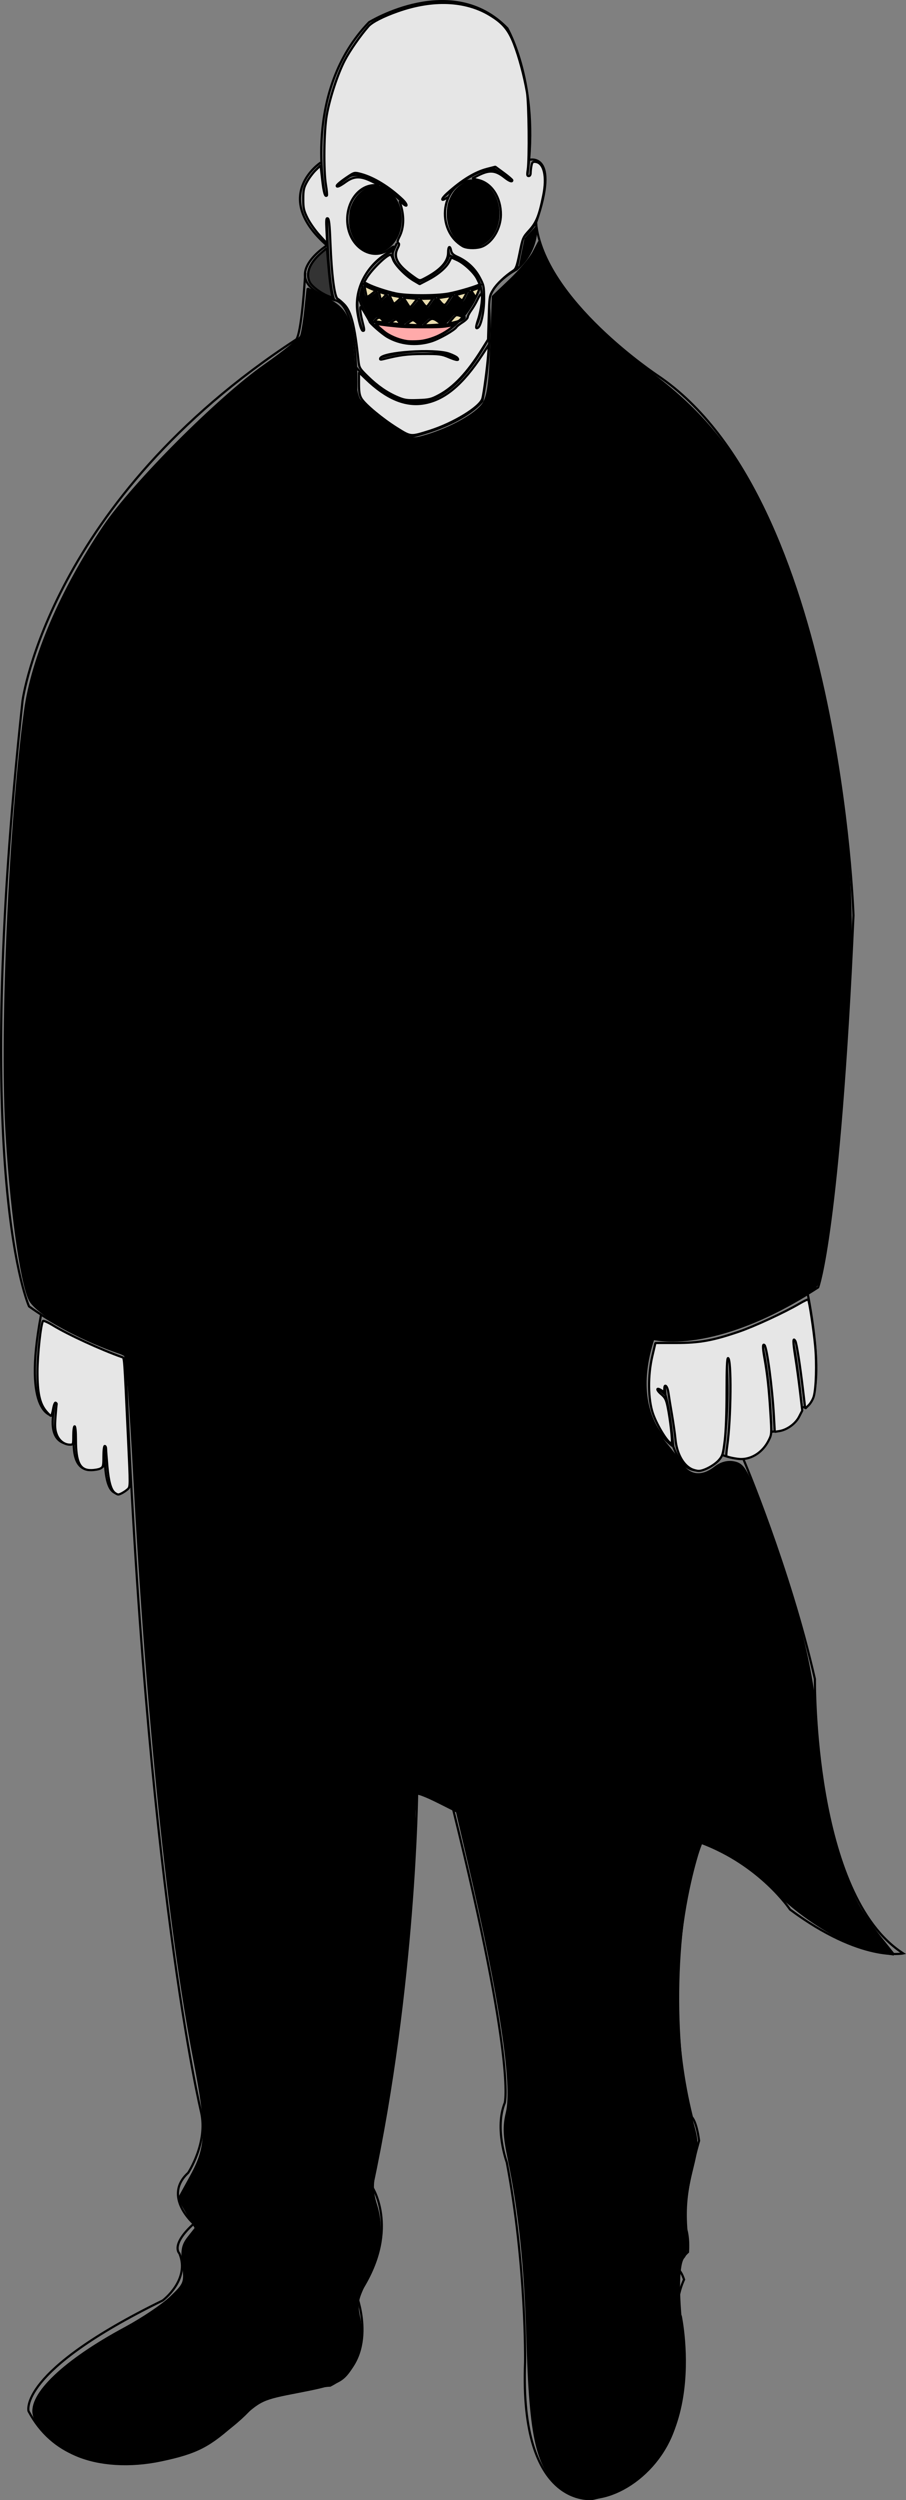 <?xml version="1.0" encoding="UTF-8" standalone="no"?>
<!-- Created with Inkscape (http://www.inkscape.org/) -->

<svg
   xmlns:dc="http://purl.org/dc/elements/1.1/"
   xmlns:cc="http://creativecommons.org/ns#"
   xmlns:rdf="http://www.w3.org/1999/02/22-rdf-syntax-ns#"
   xmlns:svg="http://www.w3.org/2000/svg"
   xmlns="http://www.w3.org/2000/svg"
   xmlns:sodipodi="http://sodipodi.sourceforge.net/DTD/sodipodi-0.dtd"
   xmlns:inkscape="http://www.inkscape.org/namespaces/inkscape"
   width="110.202mm"
   height="303.78mm"
   viewBox="0 0 110.202 303.78"
   version="1.1"
   id="svg4766"
   inkscape:version="0.92.4 (5da689c313, 2019-01-14)"
   sodipodi:docname="Gravestone3.svg">
  <rect x="0" y="0" width="110.202" height="303.78" fill="#808080" stroke="none"/>
  <defs
     id="defs4760" />
  <sodipodi:namedview
     id="base"
     pagecolor="#ffffff"
     bordercolor="#666666"
     borderopacity="1.0"
     inkscape:pageopacity="0.0"
     inkscape:pageshadow="2"
     inkscape:zoom="0.73128784"
     inkscape:cx="340.40767"
     inkscape:cy="431.3647"
     inkscape:document-units="mm"
     inkscape:current-layer="layer1"
     showgrid="false"
     inkscape:window-width="1920"
     inkscape:window-height="1001"
     inkscape:window-x="-9"
     inkscape:window-y="-9"
     inkscape:window-maximized="1"
     fit-margin-top="0"
     fit-margin-left="0"
     fit-margin-right="0"
     fit-margin-bottom="0" />
  <g
     inkscape:label="Layer 1"
     inkscape:groupmode="layer"
     id="layer1"
     transform="translate(-38.783,8.702)">
    <path
       style="fill:none;stroke:#000000;stroke-width:0.265;stroke-linecap:butt;stroke-linejoin:miter;stroke-opacity:1;stroke-miterlimit:4;stroke-dasharray:none"
       d="M 102.913,12.681 C 104.488,1.597 100.493,-5.268 100.493,-5.268 93.741,-12.245 83.669,-5.999 83.669,-5.999 75.511,2.441 78.324,14.988 78.324,14.988"
       id="path4779"
       inkscape:connector-curvature="0" />
    <path
       style="fill:none;stroke:#000000;stroke-width:0.265;stroke-linecap:butt;stroke-linejoin:miter;stroke-opacity:1;stroke-miterlimit:4;stroke-dasharray:none"
       d="m 78.549,17.858 c 0.169,8.834 0.9,9.903 0.9,9.903 3.151,0.506 2.645,11.647 2.645,11.647 2.532,3.151 6.527,5.008 6.527,5.008 6.865,-1.632 8.834,-4.389 8.834,-4.389 1.294,-6.64 0.788,-11.985 0.788,-11.985 0.169,-2.363 3.376,-3.995 3.376,-3.995 2.87,-2.532 2.363,-5.683 2.363,-5.683 2.982,-8.609 -0.788,-7.652 -0.788,-7.652"
       id="path4781"
       inkscape:connector-curvature="0" />
    <path
       style="fill:none;stroke:#000000;stroke-width:0.265;stroke-linecap:butt;stroke-linejoin:miter;stroke-opacity:1;stroke-miterlimit:4;stroke-dasharray:none"
       d="m 101.619,24.047 c 0,0 0,0 0.788,-3.882 0,0 0.788,-0.619 1.575,-1.801 0.9,9.397 14.798,18.568 14.798,18.568 22.113,14.855 23.816,65.589 23.816,65.589 -1.751,38.514 -4.297,45.198 -4.297,45.198 -12.732,8.276 -20.053,6.247 -20.053,6.247 -3.103,9.549 2.427,13.09 2.427,13.09 -0.398,-4.575 -0.955,-6.286 -0.955,-6.286 0,0 -0.199,-2.706 0,0 0,0 -1.074,-0.955 -1.074,-0.796"
       id="path4783"
       inkscape:connector-curvature="0" />
    <path
       style="fill:none;stroke:#000000;stroke-width:0.265;stroke-linecap:butt;stroke-linejoin:miter;stroke-opacity:1;stroke-miterlimit:4;stroke-dasharray:none"
       d="m 120.674,167.056 c 2.188,5.849 5.968,1.034 5.968,1.034 1.074,-6.326 0.438,-12.016 0.438,-12.016"
       id="path4785"
       inkscape:connector-curvature="0" />
    <path
       style="fill:none;stroke:#000000;stroke-width:0.265;stroke-linecap:butt;stroke-linejoin:miter;stroke-opacity:1;stroke-miterlimit:4;stroke-dasharray:none"
       d="m 126.642,168.09 c 4.854,1.79 5.968,-2.825 5.968,-2.825 -0.239,-8.037 -1.353,-11.3 -1.114,-10.544"
       id="path4787"
       inkscape:connector-curvature="0" />
    <path
       style="fill:none;stroke:#000000;stroke-width:0.265;stroke-linecap:butt;stroke-linejoin:miter;stroke-opacity:1;stroke-miterlimit:4;stroke-dasharray:none"
       d="m 132.61,165.265 c 3.342,-0.239 3.7,-2.944 3.7,-2.944 -0.796,-7.798 -1.233,-8.475 -1.233,-8.475"
       id="path4789"
       inkscape:connector-curvature="0" />
    <path
       style="fill:none;stroke:#000000;stroke-width:0.265;stroke-linecap:butt;stroke-linejoin:miter;stroke-opacity:1;stroke-miterlimit:4;stroke-dasharray:none"
       d="m 136.31,162.321 c 3.501,-0.358 0.716,-13.846 0.716,-13.846"
       id="path4791"
       inkscape:connector-curvature="0" />
    <path
       style="fill:none;stroke:#000000;stroke-width:0.265;stroke-linecap:butt;stroke-linejoin:miter;stroke-opacity:1;stroke-miterlimit:4;stroke-dasharray:none"
       d="m 82.038,35.864 c 7.385,8.467 12.729,2.918 16.261,-3.601"
       id="path4793"
       inkscape:connector-curvature="0"
       sodipodi:nodetypes="cc" />
    <path
       style="fill:none;stroke:#000000;stroke-width:0.265;stroke-linecap:butt;stroke-linejoin:miter;stroke-opacity:1;stroke-miterlimit:4;stroke-dasharray:none"
       d="m 82.854,31.39 c -2.56,-7.005 3.798,-9.678 3.798,-9.678 0,0 0.816,-1.744 0,0 -0.816,1.744 3.01,3.854 3.01,3.854 3.545,-1.491 3.742,-3.235 3.742,-3.235 0,0 -0.281,-2.082 0,0 6.15,2.072 3.516,8.505 3.179,8.665"
       id="path4795"
       inkscape:connector-curvature="0"
       sodipodi:nodetypes="ccscccc" />
    <path
       style="fill:none;stroke:#000000;stroke-width:0.265;stroke-linecap:butt;stroke-linejoin:miter;stroke-opacity:1;stroke-miterlimit:4;stroke-dasharray:none"
       d="m 82.263,27.03 c 2.653,8.728 12.135,7.175 14.995,-1.097 -8.637,3.517 -14.573,-0.309 -14.573,-0.309"
       id="path4797"
       inkscape:connector-curvature="0"
       sodipodi:nodetypes="cc" />
    <path
       style="fill:none;stroke:#000000;stroke-width:0.265;stroke-linecap:butt;stroke-linejoin:miter;stroke-opacity:1;stroke-miterlimit:4;stroke-dasharray:none"
       d="m 79.449,27.761 c -7.475,-2.506 -0.91,-6.644 -0.91,-6.644 -6.883,-6.048 -0.756,-10.066 -0.756,-10.066"
       id="path4799"
       inkscape:connector-curvature="0" />
    <path
       style="fill:none;stroke:#000000;stroke-width:0.265;stroke-linecap:butt;stroke-linejoin:miter;stroke-opacity:1;stroke-miterlimit:4;stroke-dasharray:none"
       d="m 75.914,24.459 c -0.517,8.276 -1.154,8.117 -1.154,8.117 -29.971,19.549 -33.234,43.856 -33.234,43.856 -6.302,58.068 0.788,73.598 0.788,73.598 5.627,4.051 11.704,5.852 11.704,5.852 2.476,64.145 9.228,92.053 9.228,92.053 0.844,3.714 -1.575,7.371 -1.575,7.371 -3.151,2.87 0.675,6.189 0.675,6.189 -2.87,2.588 -1.744,3.601 -1.744,3.601 1.35,3.207 -2.033,5.724 -2.033,5.724 -17.745,8.674 -16.313,13.448 -16.313,13.448 5.888,10.981 21.087,4.377 21.087,4.377 5.888,-3.74 6.843,-5.968 6.843,-5.968 7.719,-1.591 8.753,-1.512 8.753,-1.512 6.127,-3.103 3.263,-10.822 3.263,-10.822 5.491,-7.878 1.83,-13.368 1.83,-13.368 5.252,-24.429 5.491,-47.983 5.491,-47.983 l 4.377,2.148 c 7.639,30.716 6.286,35.649 6.286,35.649 -1.273,3.103 0.239,7.241 0.239,7.241 2.387,12.493 2.228,24.27 2.228,24.27 -0.716,17.825 8.196,16.631 8.196,16.631 14.721,-3.263 10.742,-22.201 10.742,-22.201 -0.955,-1.671 0.398,-4.456 0.398,-4.456 -0.398,-1.194 -0.796,-1.273 -0.796,-1.273 0.239,-1.194 1.273,-2.069 1.273,-2.069 0.159,-2.467 -0.477,-3.422 -0.477,-3.422 -0.08,-3.66 1.83,-10.106 1.83,-10.106 -0.318,-2.387 -0.875,-2.865 -0.875,-2.865 -4.536,-18.222 1.114,-33.341 1.114,-33.341 7.241,2.706 10.822,8.117 10.822,8.117 8.674,6.445 13.766,5.331 13.766,5.331 -11.061,-7.082 -10.742,-33.341 -10.742,-33.341 -3.103,-13.528 -8.674,-26.657 -8.674,-26.657"
       id="path4801"
       inkscape:connector-curvature="0" />
    <path
       style="fill:none;stroke:#000000;stroke-width:0.265;stroke-linecap:butt;stroke-linejoin:miter;stroke-opacity:1;stroke-miterlimit:4;stroke-dasharray:none"
       d="m 84.905,34.764 c 6.963,-1.87 9.35,0.159 9.35,0.159"
       id="path4803"
       inkscape:connector-curvature="0" />
    <path
       style="opacity:1;fill:#ffffff;fill-opacity:1;fill-rule:nonzero;stroke:#000000;stroke-width:0.265;stroke-linecap:square;stroke-linejoin:bevel;stroke-miterlimit:4;stroke-dasharray:none;stroke-dashoffset:10.016;stroke-opacity:1"
       id="path4805"
       sodipodi:type="arc"
       sodipodi:cx="84.288696"
       sodipodi:cy="17.93421"
       sodipodi:rx="3.2426379"
       sodipodi:ry="4.0184836"
       sodipodi:start="3.3346959"
       sodipodi:end="3.3245548"
       sodipodi:open="true"
       d="m 81.106,17.163 a 3.243,4.018 0 0 1 3.797,-3.175 3.243,4.018 0 0 1 2.571,4.697 3.243,4.018 0 0 1 -3.784,3.198 3.243,4.018 0 0 1 -2.59,-4.681" />
    <path
       style="opacity:1;fill:#ffffff;fill-opacity:1;fill-rule:nonzero;stroke:#000000;stroke-width:0.265;stroke-linecap:square;stroke-linejoin:bevel;stroke-miterlimit:4;stroke-dasharray:none;stroke-dashoffset:10.016;stroke-opacity:1"
       id="path4805-5"
       sodipodi:type="arc"
       sodipodi:cx="96.165085"
       sodipodi:cy="17.257833"
       sodipodi:rx="3.2426379"
       sodipodi:ry="4.0184836"
       sodipodi:start="3.3346959"
       sodipodi:end="3.3245548"
       sodipodi:open="true"
       d="m 92.983,16.487 a 3.243,4.018 0 0 1 3.797,-3.175 3.243,4.018 0 0 1 2.571,4.697 3.243,4.018 0 0 1 -3.784,3.198 3.243,4.018 0 0 1 -2.59,-4.681" />
    <path
       style="fill:none;stroke:#000000;stroke-width:0.265;stroke-linecap:butt;stroke-linejoin:miter;stroke-opacity:1;stroke-miterlimit:4;stroke-dasharray:none"
       d="m 92.505,15.467 c 5.212,-4.854 6.843,-3.342 6.843,-3.342 0,0 -1.432,-0.995 0,0 1.432,0.995 1.472,1.154 1.472,1.154"
       id="path4822"
       inkscape:connector-curvature="0" />
    <path
       style="fill:none;stroke:#000000;stroke-width:0.265;stroke-linecap:butt;stroke-linejoin:miter;stroke-opacity:1;stroke-miterlimit:4;stroke-dasharray:none"
       d="m 88.048,16.132 c -5.212,-4.854 -6.843,-3.342 -6.843,-3.342 0,0 1.432,-0.995 0,0 -1.432,0.995 -1.472,1.154 -1.472,1.154"
       id="path4822-8"
       inkscape:connector-curvature="0" />
    <path
       style="fill:none;stroke:#000000;stroke-width:0.265;stroke-linecap:butt;stroke-linejoin:miter;stroke-opacity:1;stroke-miterlimit:4;stroke-dasharray:none"
       d="m 82.685,25.623 c 0.644,1.528 -0.12,2.728 1.863,0.965 0.444,1.521 0.047,1.716 1.253,0.497 0.746,1.164 0.379,1.868 1.771,0.378 1.122,1.638 0.714,1.731 1.989,0.119 1.2,1.765 0.922,1.166 2.049,-0.219 1.324,1.983 1.268,0.906 2.228,-0.279 1.34,1.316 1.04,0.982 1.89,-0.577 l 0.776,1.154"
       id="path4839"
       inkscape:connector-curvature="0"
       sodipodi:nodetypes="ccccccccc" />
    <path
       style="fill:none;stroke:#000000;stroke-width:0.265;stroke-linecap:butt;stroke-linejoin:miter;stroke-opacity:1;stroke-miterlimit:4;stroke-dasharray:none"
       d="m 95.111,29.711 c -1.511,-0.815 -1.042,0.059 -2.447,1.034 -1.725,-1.609 -1.767,-0.723 -2.745,0.04 -1.207,-1.174 -0.975,-0.892 -2.308,0 -0.876,-1.544 -0.92,-0.649 -1.989,-0.199 -0.684,-1.349 -1.191,-0.964 -1.671,-0.199 9.954,1.489 12.089,-0.626 11.16,-0.676 z"
       id="path4841"
       inkscape:connector-curvature="0"
       sodipodi:nodetypes="ccccccc" />
    <path
       style="fill:none;stroke:#000000;stroke-width:0.265;stroke-linecap:butt;stroke-linejoin:miter;stroke-opacity:1;stroke-miterlimit:4;stroke-dasharray:none"
       d="m 43.766,151.101 c -2.308,12.294 1.472,12.215 1.472,12.215 0,0 0.477,-4.058 0,0 -0.477,4.058 2.546,3.422 2.546,3.422 0,0 -0.04,-5.133 -0.04,-0.08 0,5.053 3.82,2.706 3.82,2.706 0,0 -0.358,-5.729 0,0 0.358,5.729 3.103,2.467 3.103,2.467"
       id="path4843"
       inkscape:connector-curvature="0" />
    <path
       style="opacity:1;fill:#000000;fill-opacity:1;fill-rule:nonzero;stroke:#000000;stroke-width:1.002;stroke-linecap:square;stroke-linejoin:bevel;stroke-miterlimit:4;stroke-dasharray:none;stroke-dashoffset:10.016;stroke-opacity:1"
       d="m 404.587,1108.38 c -11.854,-9.974 -14.793,-22.632 -16.148,-69.54 -0.945,-32.707 -3.542,-57.551 -8.552,-81.804 -2.205,-10.676 -2.373,-14.884 -0.846,-21.247 3.071,-12.803 -2.963,-52.443 -17.425,-114.458 l -5.494,-23.56 -8.064,-4.086 c -4.435,-2.247 -8.855,-4.086 -9.822,-4.086 -1.059,0 -1.758,5.273 -1.758,13.27 0,31.019 -8.461,109.002 -15.981,147.299 -3.636,18.516 -3.764,20.87 -1.531,28.072 3.255,10.493 1.798,21.955 -4.356,34.27 -4.455,8.915 -4.811,10.776 -3.361,17.576 1.955,9.168 -0.385,19.457 -5.879,25.843 -3.093,3.596 -6.95,4.995 -21.499,7.799 -17.578,3.388 -17.823,3.502 -28.568,13.349 -12.771,11.703 -18.47,14.661 -34.983,18.163 -14.337,3.041 -28.785,2.112 -39.264,-2.523 -8.447,-3.736 -17.712,-12.563 -19.134,-18.227 -2.35,-9.363 13.985,-24.924 41.891,-39.906 7.839,-4.209 17.267,-10.538 20.952,-14.065 6.436,-6.162 6.66,-6.74 5.708,-14.776 -0.802,-6.768 -0.344,-9.185 2.4,-12.674 l 3.391,-4.311 -3.909,-6.796 -3.909,-6.796 5.774,-10.506 c 7.323,-13.324 7.527,-21.317 1.358,-53.05 -11.723,-60.3 -21.736,-157.757 -27.655,-269.175 -1.541,-29.007 -3.296,-53.177 -3.899,-53.711 -0.603,-0.534 -6.073,-3.028 -12.155,-5.543 -15.974,-6.605 -29.451,-15.128 -31.893,-20.17 -4.018,-8.295 -8.862,-43.875 -10.717,-78.714 -2.496,-46.892 1.687,-139.817 8.607,-191.184 3.274,-24.302 16.614,-55.397 36.257,-84.513 13.351,-19.789 52.621,-59.128 73.836,-73.965 8.632,-6.037 16.122,-12.089 16.644,-13.45 0.522,-1.36 1.402,-6.805 1.955,-12.099 l 1.006,-9.626 8.265,4.381 c 10.048,5.326 11.603,8.975 12.945,30.371 0.928,14.799 1.319,16.107 6.266,20.987 2.902,2.863 8.585,7.158 12.629,9.545 6.811,4.021 7.875,4.184 14.461,2.214 11.372,-3.401 22.977,-9.92 26.075,-14.648 2.197,-3.353 3.043,-9.599 3.627,-26.782 l 0.762,-22.41 8.042,-7.656 c 4.423,-4.211 9.2,-9.87 10.614,-12.577 l 2.572,-4.921 1.922,5.513 c 4.993,14.324 24.815,36.177 50.47,55.641 22.091,16.761 36.075,33.713 48.895,59.273 26.323,52.484 44.124,142.352 41.45,209.261 -2.09,52.301 -8.32,119.774 -13.132,142.231 -1.588,7.408 -2.333,8.2 -13.925,14.792 -17.521,9.963 -36.785,16.029 -51.747,16.293 l -12.278,0.217 -1.758,8.165 c -0.967,4.491 -1.758,10.302 -1.758,12.915 0,7.931 4.503,20.303 9.621,26.433 2.662,3.188 6.216,7.774 7.897,10.191 3.651,5.249 9.307,5.683 15.061,1.157 2.682,-2.11 5.706,-2.933 8.685,-2.363 3.911,0.748 5.345,2.87 9.944,14.721 17.089,44.036 26.444,79.226 27.878,104.867 1.832,32.763 10.223,68.348 20.06,85.065 1.927,3.275 6.209,9.333 9.515,13.463 l 6.011,7.509 -6.722,-1.077 c -12.926,-2.072 -33.07,-13.773 -46.702,-27.128 -8.052,-7.888 -16.819,-14.527 -23.763,-17.994 l -11.003,-5.494 -1.468,3.877 c -11.135,29.413 -12.623,90.238 -3.038,124.228 2.807,9.955 2.796,10.952 -0.26,23.284 -2.234,9.016 -2.953,16.529 -2.392,25.025 0.516,7.83 0.113,12.828 -1.136,14.077 -2.562,2.562 -2.856,16.276 -0.739,34.483 1.966,16.91 -0.203,36.518 -5.318,48.081 -9.966,22.53 -36.054,35.024 -49.503,23.707 z"
       id="path4845"
       inkscape:connector-curvature="0"
       transform="scale(0.265)" />
    <path
       style="opacity:1;fill:#e6e6e6;fill-opacity:1;fill-rule:nonzero;stroke:#000000;stroke-width:1.002;stroke-linecap:square;stroke-linejoin:bevel;stroke-miterlimit:4;stroke-dasharray:none;stroke-dashoffset:10.016;stroke-opacity:1"
       d="m 463.607,640.645 c -3.805,-1.958 -6.604,-7.205 -7.203,-13.5 -0.236,-2.481 -0.967,-7.624 -1.625,-11.429 -0.658,-3.805 -1.377,-8.249 -1.598,-9.876 -0.428,-3.155 -1.905,-4.62 -1.905,-1.89 0,1.503 -0.057,1.53 -1.401,0.65 -2.342,-1.535 -2.409,-0.181 -0.087,1.77 1.816,1.526 2.309,2.473 2.988,5.737 1.202,5.779 2.363,16.188 1.861,16.689 -1.045,1.045 -6.544,-7.607 -8.571,-13.484 -2.265,-6.568 -2.386,-17.466 -0.292,-26.363 l 1.415,-6.015 9.412,-0.006 c 10.806,-0.007 16.939,-1.107 28.847,-5.172 7.092,-2.421 20.98,-8.832 27.832,-12.848 2.041,-1.196 3.835,-2.051 3.986,-1.899 0.52,0.52 2.532,13.699 3.239,21.226 0.767,8.162 0.442,19.555 -0.666,23.288 -0.381,1.283 -1.409,3.042 -2.286,3.91 l -1.593,1.577 -1.028,-8.631 c -1.41,-11.838 -2.917,-21.394 -3.53,-22.386 -1.14,-1.845 -1.144,0.234 -0.013,7.32 0.654,4.101 1.64,11.32 2.191,16.042 l 1.002,8.586 -1.46,2.837 c -1.631,3.17 -5.49,5.969 -9.018,6.542 l -2.123,0.345 -0.414,-7.433 c -0.717,-12.877 -3.146,-31.166 -4.291,-32.311 -0.889,-0.889 -0.913,1.064 -0.069,5.749 1.353,7.508 2.068,14.068 2.763,25.339 0.601,9.749 0.595,9.839 -0.839,12.67 -2.644,5.217 -7.556,8.502 -12.666,8.471 -1.877,-0.011 -6.216,-0.885 -6.675,-1.344 -0.145,-0.145 0.023,-2.266 0.373,-4.714 1.794,-12.553 2.033,-40.24 0.346,-40.24 -0.463,-1.3e-4 -0.661,4.639 -0.661,15.489 0,9.607 -0.32,18.089 -0.842,22.337 -0.756,6.154 -1.025,7.057 -2.653,8.911 -2.134,2.43 -6.897,4.995 -9.268,4.989 -0.921,-0.002 -2.486,-0.422 -3.479,-0.932 z"
       id="path4847"
       inkscape:connector-curvature="0"
       transform="scale(0.265)" />
    <path
       style="opacity:1;fill:#e6e6e6;fill-opacity:1;fill-rule:nonzero;stroke:#000000;stroke-width:1.002;stroke-linecap:square;stroke-linejoin:bevel;stroke-miterlimit:4;stroke-dasharray:none;stroke-dashoffset:10.016;stroke-opacity:1"
       d="m 199.08,651.657 c -1.757,-1.324 -2.815,-5.023 -3.432,-11.998 -0.331,-3.74 -0.604,-7.408 -0.607,-8.153 -0.003,-0.744 -0.276,-1.353 -0.607,-1.353 -0.351,0 -0.602,1.998 -0.602,4.791 0,4.351 -0.124,4.858 -1.353,5.52 -0.744,0.401 -2.662,0.749 -4.262,0.773 -5.186,0.079 -7.007,-3.541 -7.013,-13.941 -0.002,-3.707 -0.243,-6.165 -0.605,-6.165 -0.344,0 -0.602,1.805 -0.602,4.211 0,4.132 -0.029,4.211 -1.561,4.211 -2.581,0 -4.968,-1.838 -6.043,-4.651 -0.79,-2.068 -0.905,-3.689 -0.574,-8.075 0.228,-3.018 0.469,-5.653 0.537,-5.855 0.067,-0.202 -0.148,-0.503 -0.479,-0.668 -0.334,-0.167 -0.839,1.101 -1.137,2.857 -0.295,1.737 -0.749,3.158 -1.009,3.158 -0.26,0 -1.277,-0.975 -2.26,-2.167 -2.883,-3.497 -3.923,-8.272 -3.917,-17.983 0.005,-7.996 1.578,-22.267 2.571,-23.331 0.243,-0.26 2.313,0.667 4.6,2.061 6.926,4.221 21.975,11.133 31.614,14.52 1.099,0.386 0.935,-1.82 2.779,37.313 1.039,22.045 1.038,22.147 -0.16,23.233 -1.327,1.204 -3.539,2.444 -4.357,2.444 -0.289,0 -0.975,-0.338 -1.524,-0.752 z"
       id="path4849"
       inkscape:connector-curvature="0"
       transform="scale(0.265)" />
    <path
       style="opacity:1;fill:#e6e6e6;fill-opacity:1;fill-rule:nonzero;stroke:#000000;stroke-width:1.002;stroke-linecap:square;stroke-linejoin:bevel;stroke-miterlimit:4;stroke-dasharray:none;stroke-dashoffset:10.016;stroke-opacity:1"
       d="m 328.951,149.309 c -4.887,-2.057 -9.334,-5.125 -13.859,-9.562 -3.689,-3.617 -3.862,-3.919 -4.219,-7.36 -1.634,-15.765 -3.323,-22.395 -6.538,-25.671 -1.067,-1.088 -2.421,-2.248 -3.009,-2.579 -1.429,-0.805 -2.744,-10.99 -3.311,-25.638 -0.331,-8.551 -0.608,-11.017 -1.262,-11.234 -0.692,-0.23 -0.784,0.757 -0.529,5.666 l 0.309,5.943 -3.558,-3.91 c -1.957,-2.15 -4.426,-5.663 -5.487,-7.807 -1.686,-3.407 -1.929,-4.503 -1.929,-8.722 0,-4.181 0.229,-5.238 1.716,-7.921 0.944,-1.703 2.732,-4.088 3.973,-5.301 l 2.257,-2.204 0.727,6.504 c 0.668,5.975 1.311,8.147 2.161,7.297 0.181,-0.181 -0.008,-2.328 -0.421,-4.772 -1.127,-6.677 -0.914,-24.807 0.377,-32.112 1.379,-7.804 5.02,-18.863 8.261,-25.093 2.3,-4.42 7.017,-11.204 10.842,-15.593 1.694,-1.944 6.911,-4.6 13.715,-6.982 15.895,-5.566 30.801,-4.94 41.91,1.761 6.032,3.639 8.657,6.739 11.155,13.178 2.338,6.028 4.632,14.545 5.98,22.203 0.865,4.915 1.13,30.677 0.366,35.639 -0.357,2.32 -0.272,2.857 0.451,2.857 0.537,0 0.891,-0.568 0.891,-1.429 0,-0.786 0.172,-2.289 0.382,-3.34 0.322,-1.611 0.62,-1.883 1.895,-1.729 3.825,0.461 5.248,6.762 3.488,15.444 -1.858,9.171 -3.143,12.374 -6.387,15.924 -2.924,3.199 -3.036,3.461 -4.446,10.402 -1.198,5.894 -1.687,7.276 -2.843,8.03 -3.752,2.445 -7.592,6.071 -9.226,8.71 -1.781,2.877 -1.816,3.094 -2.112,12.915 l -0.301,9.988 -2.89,4.632 c -6.582,10.551 -12.904,17.258 -19.683,20.881 -3.526,1.885 -4.434,2.1 -9.608,2.276 -4.987,0.17 -6.163,0.005 -9.243,-1.291 z m 27.271,-18.125 c -0.372,-0.449 -2.077,-1.304 -3.789,-1.901 -6.684,-2.332 -30.611,-0.694 -31.562,2.16 -0.215,0.644 0.115,0.733 1.455,0.391 7.357,-1.878 10.903,-2.338 18.274,-2.371 7.407,-0.033 8.437,0.098 11.729,1.498 3.71,1.578 5.082,1.656 3.893,0.223 z m -11.883,-7.489 c 3.67,-1.134 10.666,-5.116 11.577,-6.59 0.233,-0.377 1.484,-1.355 2.779,-2.173 1.296,-0.818 2.355,-1.892 2.355,-2.387 0,-0.495 0.752,-1.938 1.67,-3.206 0.919,-1.268 2.178,-3.431 2.798,-4.807 0.62,-1.376 1.395,-2.501 1.721,-2.501 0.892,0 -0.026,7.416 -1.434,11.598 -1.176,3.492 -1.195,4.515 -0.071,3.82 1.446,-0.893 2.835,-7.445 2.823,-13.312 -0.012,-5.701 -0.121,-6.216 -2.087,-9.865 -2.225,-4.128 -5.727,-7.357 -10.134,-9.341 -1.937,-0.872 -2.662,-1.582 -2.917,-2.857 -0.515,-2.576 -1.392,-2.027 -1.392,0.87 0,4.283 -3.641,8.202 -11.213,12.07 -1.842,0.941 -1.956,0.918 -4.511,-0.896 -7.58,-5.383 -9.584,-8.982 -7.377,-13.249 0.718,-1.388 0.78,-1.965 0.247,-2.295 -0.522,-0.323 -0.375,-1.101 0.553,-2.92 2.18,-4.273 2.258,-9.918 0.217,-15.615 -0.269,-0.751 0.037,-0.651 1.173,0.384 2.46,2.239 2.446,0.52 -0.015,-1.819 -6.052,-5.749 -13.188,-10.124 -19.052,-11.68 -2.911,-0.772 -3.055,-0.747 -5.714,0.998 -3.175,2.084 -5.435,3.926 -5.435,4.431 0,0.813 1.372,0.231 4.131,-1.751 3.79,-2.723 6.746,-2.809 11.809,-0.345 l 3.609,1.757 -2.315,0.046 c -6.877,0.137 -12.422,7.176 -12.422,15.77 0,12.172 11.25,19.82 19.687,13.385 1.237,-0.943 1.963,-1.21 1.955,-0.718 -0.007,0.43 -1.367,1.587 -3.024,2.571 -10.05,5.967 -15.642,17.211 -13.844,27.836 0.856,5.053 1.767,7.97 2.49,7.97 0.748,0 0.706,-0.565 -0.347,-4.608 -0.496,-1.905 -0.902,-4.271 -0.902,-5.257 0,-1.665 0.15,-1.544 2.105,1.703 1.158,1.923 2.105,3.623 2.105,3.778 0,0.713 5.682,5.694 8.134,7.132 5.925,3.472 13.298,4.227 20.267,2.074 z m 23.498,-43.546 c 4.704,-2.018 8.385,-8.334 8.433,-14.467 0.061,-7.879 -4.086,-14.396 -10.14,-15.933 l -2.974,-0.755 2.406,-1.245 c 5.351,-2.769 8.104,-2.598 12.354,0.767 2.221,1.759 3.586,2.254 3.586,1.301 0,-0.267 -1.753,-1.773 -3.896,-3.346 l -3.896,-2.861 -3.709,0.95 c -5.666,1.452 -11.726,5.161 -18.549,11.353 -2.548,2.312 -2.87,3.75 -0.511,2.277 1.124,-0.702 1.218,-0.671 0.855,0.275 -2.606,6.792 -1.019,14.575 3.941,19.323 1.104,1.057 2.684,2.19 3.511,2.518 2.199,0.872 6.369,0.796 8.591,-0.158 z"
       id="path4851"
       inkscape:connector-curvature="0"
       transform="scale(0.265)" />
    <path
       style="opacity:1;fill:#e6e6e6;fill-opacity:1;fill-rule:nonzero;stroke:#000000;stroke-width:1.002;stroke-linecap:square;stroke-linejoin:bevel;stroke-miterlimit:4;stroke-dasharray:none;stroke-dashoffset:10.016;stroke-opacity:1"
       d="m 328.57,163.452 c -6.613,-4.125 -14.601,-10.75 -16.279,-13.502 -0.904,-1.482 -1.16,-3.027 -1.162,-6.994 l -0.002,-5.092 3.158,3.036 c 9.42,9.056 18.087,12.695 26.714,11.218 9.436,-1.616 17.764,-8.576 26.822,-22.415 l 2.953,-4.511 -0.377,4.812 c -0.473,6.045 -1.983,17.464 -2.625,19.85 -1.06,3.941 -13.448,11.497 -24.48,14.933 -8.56,2.666 -8.27,2.692 -14.722,-1.333 z"
       id="path4853"
       inkscape:connector-curvature="0"
       transform="scale(0.265)" />
    <path
       style="opacity:1;fill:#333333;fill-opacity:1;fill-rule:nonzero;stroke:#000000;stroke-width:1.002;stroke-linecap:square;stroke-linejoin:bevel;stroke-miterlimit:4;stroke-dasharray:none;stroke-dashoffset:10.016;stroke-opacity:1"
       d="m 296.731,102.803 c -3.356,-1.403 -7.192,-4.309 -8.161,-6.182 -2.056,-3.975 -0.174,-8.871 5.168,-13.445 l 2.65,-2.269 0.742,8.608 c 0.408,4.735 0.998,9.823 1.311,11.307 0.313,1.485 0.52,2.732 0.461,2.772 -0.059,0.04 -1.037,-0.316 -2.172,-0.791 z"
       id="path4855"
       inkscape:connector-curvature="0"
       transform="scale(0.265)" />
    <path
       style="opacity:1;fill:#e6e6e6;fill-opacity:1;fill-rule:nonzero;stroke:#000000;stroke-width:1.002;stroke-linecap:square;stroke-linejoin:bevel;stroke-miterlimit:4;stroke-dasharray:none;stroke-dashoffset:10.016;stroke-opacity:1"
       d="m 328.055,101.709 c -4.291,-0.931 -10.203,-2.887 -12.823,-4.242 l -1.738,-0.899 1.072,-1.821 c 2.306,-3.917 9.304,-10.76 11.004,-10.76 0.275,0 0.816,0.956 1.202,2.124 0.824,2.497 5.767,7.557 9.546,9.771 l 2.659,1.558 3.739,-1.939 c 4.635,-2.403 8.422,-5.593 9.781,-8.24 l 1.035,-2.015 2.52,1.129 c 3.235,1.449 7.782,5.642 9.26,8.538 0.634,1.242 1.152,2.383 1.152,2.534 0,0.558 -9.777,3.509 -14.29,4.314 -5.922,1.056 -19.143,1.027 -24.119,-0.053 z"
       id="path4857"
       inkscape:connector-curvature="0"
       transform="scale(0.265)" />
    <path
       style="opacity:1;fill:#ffaaaa;fill-opacity:1;fill-rule:nonzero;stroke:#000000;stroke-width:1.002;stroke-linecap:square;stroke-linejoin:bevel;stroke-miterlimit:4;stroke-dasharray:none;stroke-dashoffset:10.016;stroke-opacity:1"
       d="m 333.229,123.565 c -3.066,-0.416 -6.889,-1.861 -9.484,-3.583 -1.385,-0.92 -4.98,-4.097 -4.818,-4.259 0.033,-0.033 1.016,0.079 2.183,0.249 1.168,0.17 2.506,0.347 2.974,0.393 0.468,0.046 2.478,0.253 4.466,0.46 2.685,0.279 5.531,0.38 11.059,0.39 8.132,0.016 10.243,-0.097 13.291,-0.707 1.111,-0.222 2.049,-0.378 2.083,-0.346 0.035,0.032 -0.54,0.536 -1.276,1.12 -3.943,3.126 -8.707,5.292 -13.435,6.108 -1.721,0.297 -5.461,0.39 -7.043,0.176 z"
       id="path4859"
       inkscape:connector-curvature="0"
       transform="scale(0.265)" />
    <path
       style="opacity:1;fill:#000000;fill-opacity:1;fill-rule:nonzero;stroke:#000000;stroke-width:1.002;stroke-linecap:square;stroke-linejoin:bevel;stroke-miterlimit:4;stroke-dasharray:none;stroke-dashoffset:10.016;stroke-opacity:1"
       d="m 316.59,82.136 c -4.567,-0.992 -8.275,-5.363 -9.346,-11.017 -0.454,-2.398 -0.286,-6.296 0.361,-8.332 1.416,-4.46 4.153,-7.638 7.794,-9.049 1.755,-0.68 4.56,-0.677 6.346,0.008 4.04,1.549 6.873,5.141 8.075,10.239 0.415,1.762 0.417,5.821 0.003,7.628 -0.705,3.078 -2.429,6.198 -4.417,7.995 -1.351,1.221 -3.676,2.364 -5.375,2.642 -1.555,0.255 -1.783,0.247 -3.44,-0.113 z"
       id="path4863"
       inkscape:connector-curvature="0"
       transform="scale(0.265)" />
    <path
       style="opacity:1;fill:#000000;fill-opacity:1;fill-rule:nonzero;stroke:#000000;stroke-width:1.002;stroke-linecap:square;stroke-linejoin:bevel;stroke-miterlimit:4;stroke-dasharray:none;stroke-dashoffset:10.016;stroke-opacity:1"
       d="m 361.462,79.584 c -5.862,-1.274 -9.925,-7.729 -9.561,-15.19 0.14,-2.874 0.507,-4.374 1.638,-6.711 1.53,-3.16 3.824,-5.37 6.753,-6.506 1.649,-0.639 4.522,-0.654 6.24,-0.031 5.188,1.88 8.528,7.419 8.509,14.113 -0.01,3.702 -0.83,6.542 -2.7,9.355 -1.795,2.7 -4.603,4.618 -7.44,5.083 -1.555,0.255 -1.783,0.247 -3.44,-0.113 z"
       id="path4865"
       inkscape:connector-curvature="0"
       transform="scale(0.265)" />
    <path
       style="opacity:1;fill:#000000;fill-opacity:1;fill-rule:nonzero;stroke:#000000;stroke-width:1.002;stroke-linecap:square;stroke-linejoin:bevel;stroke-miterlimit:4;stroke-dasharray:none;stroke-dashoffset:10.016;stroke-opacity:1"
       d="m 385.117,88.625 c 0.061,-0.292 0.639,-3.112 1.286,-6.266 l 1.175,-5.735 1.649,-1.709 c 0.907,-0.94 2.012,-2.139 2.456,-2.666 l 0.807,-0.957 -0.108,2.127 c -0.255,5.034 -2.758,10.836 -6.296,14.591 -0.897,0.953 -1.061,1.056 -0.969,0.614 z"
       id="path4867"
       inkscape:connector-curvature="0"
       transform="scale(0.265)" />
    <path
       style="opacity:1;fill:#000000;fill-opacity:1;fill-rule:nonzero;stroke:#000000;stroke-width:1.002;stroke-linecap:square;stroke-linejoin:bevel;stroke-miterlimit:4;stroke-dasharray:none;stroke-dashoffset:10.016;stroke-opacity:1"
       d="m 330.843,114.833 c -0.964,-1.529 -1.881,-2.283 -2.777,-2.283 -0.578,0 -1.057,0.245 -2.68,1.37 -0.703,0.487 -1.352,0.885 -1.442,0.883 -0.09,-0.002 -0.367,-0.346 -0.615,-0.765 -0.604,-1.02 -1.701,-2.023 -2.462,-2.251 -0.965,-0.289 -1.697,0.001 -2.772,1.1 -0.488,0.499 -0.932,0.848 -0.987,0.774 -1.86,-2.51 -3.939,-6.561 -5.075,-9.889 -0.341,-1 -0.346,-1.07 -0.128,-2.121 0.123,-0.598 0.337,-1.452 0.475,-1.899 l 0.251,-0.812 0.4,2.052 c 0.579,2.972 0.753,3.287 1.821,3.287 0.713,0 1.564,-0.465 3.05,-1.668 0.724,-0.586 1.338,-1.042 1.365,-1.015 0.026,0.028 0.192,0.727 0.369,1.554 0.433,2.032 0.584,2.456 0.938,2.646 0.526,0.281 1.048,9.3e-4 2.333,-1.253 0.687,-0.67 1.278,-1.189 1.314,-1.153 0.036,0.036 0.475,0.891 0.974,1.9 1.453,2.933 2.023,2.988 4.627,0.447 l 1.079,-1.053 1.267,1.94 c 1.359,2.081 1.629,2.39 2.219,2.537 0.585,0.146 1.271,-0.412 2.682,-2.18 0.691,-0.866 1.308,-1.595 1.37,-1.618 0.062,-0.024 0.525,0.525 1.029,1.219 1.481,2.038 2.274,2.585 3.196,2.203 0.52,-0.215 1.048,-0.838 2.39,-2.817 0.519,-0.766 0.995,-1.425 1.058,-1.463 0.062,-0.039 0.498,0.432 0.968,1.045 1.577,2.059 2.63,2.775 3.668,2.496 0.709,-0.191 1.262,-0.771 2.4,-2.516 0.495,-0.759 1.05,-1.59 1.232,-1.847 l 0.332,-0.466 0.984,0.92 c 1.548,1.448 2.096,1.796 2.831,1.796 0.549,0 0.708,-0.079 1.132,-0.562 0.272,-0.309 0.871,-1.362 1.333,-2.338 l 0.839,-1.776 1.114,1.618 c 0.613,0.89 1.113,1.689 1.112,1.774 -0.006,0.408 -2.868,4.879 -4.057,6.337 l -0.503,0.618 -1.279,-0.513 c -1.432,-0.575 -2.465,-0.667 -3.201,-0.286 -0.254,0.131 -0.821,0.659 -1.261,1.173 -1.314,1.536 -2.808,3.066 -3.199,3.275 -0.34,0.182 -0.421,0.147 -1.139,-0.499 -0.425,-0.382 -1.224,-0.99 -1.775,-1.351 -2.647,-1.733 -3.786,-1.578 -6.305,0.856 l -1.393,1.347 -0.336,-0.295 c -0.185,-0.162 -0.742,-0.658 -1.238,-1.101 -0.962,-0.858 -1.868,-1.352 -2.481,-1.352 -0.585,0 -1.569,0.509 -2.986,1.544 -0.715,0.522 -1.37,0.991 -1.456,1.042 -0.086,0.051 -0.356,-0.224 -0.6,-0.611 z"
       id="path4895"
       inkscape:connector-curvature="0"
       transform="scale(0.265)" />
    <path
       style="opacity:1;fill:#e9ddaf;fill-opacity:1;fill-rule:nonzero;stroke:#000000;stroke-width:1.002;stroke-linecap:square;stroke-linejoin:bevel;stroke-miterlimit:4;stroke-dasharray:none;stroke-dashoffset:10.016;stroke-opacity:1"
       d="m 314.605,103.039 c -0.065,-0.179 -0.975,-4.714 -0.975,-4.859 0,-0.038 0.462,0.163 1.027,0.448 0.565,0.285 1.695,0.795 2.512,1.135 0.816,0.34 1.506,0.639 1.532,0.665 0.077,0.077 -2.078,1.817 -2.883,2.328 -0.801,0.508 -1.106,0.579 -1.213,0.283 z"
       id="path4897"
       inkscape:connector-curvature="0"
       transform="scale(0.265)" />
    <path
       style="opacity:1;fill:#e9ddaf;fill-opacity:1;fill-rule:nonzero;stroke:#000000;stroke-width:1.002;stroke-linecap:square;stroke-linejoin:bevel;stroke-miterlimit:4;stroke-dasharray:none;stroke-dashoffset:10.016;stroke-opacity:1"
       d="m 321.073,104.393 c -0.037,-0.103 -0.201,-0.802 -0.366,-1.552 -0.164,-0.75 -0.347,-1.489 -0.406,-1.643 -0.087,-0.227 -0.055,-0.259 0.172,-0.172 0.154,0.059 0.893,0.286 1.643,0.505 0.75,0.219 1.425,0.45 1.499,0.514 0.136,0.116 -2.104,2.536 -2.347,2.536 -0.071,0 -0.159,-0.085 -0.196,-0.188 z"
       id="path4899"
       inkscape:connector-curvature="0"
       transform="scale(0.265)" />
    <path
       style="opacity:1;fill:#e9ddaf;fill-opacity:1;fill-rule:nonzero;stroke:#000000;stroke-width:1.002;stroke-linecap:square;stroke-linejoin:bevel;stroke-miterlimit:4;stroke-dasharray:none;stroke-dashoffset:10.016;stroke-opacity:1"
       d="m 326.91,106.197 c -0.467,-0.722 -1.911,-3.87 -1.745,-3.806 0.187,0.072 4.367,0.91 5.08,1.019 0.261,0.04 0.212,0.141 -0.376,0.781 -0.874,0.952 -2.361,2.193 -2.629,2.193 -0.115,0 -0.264,-0.085 -0.331,-0.188 z"
       id="path4901"
       inkscape:connector-curvature="0"
       transform="scale(0.265)" />
    <path
       style="opacity:1;fill:#e9ddaf;fill-opacity:1;fill-rule:nonzero;stroke:#000000;stroke-width:1.002;stroke-linecap:square;stroke-linejoin:bevel;stroke-miterlimit:4;stroke-dasharray:none;stroke-dashoffset:10.016;stroke-opacity:1"
       d="m 333.896,107.257 c -1.451,-2.203 -2.23,-3.469 -2.171,-3.528 0.036,-0.036 1.207,0.038 2.602,0.165 1.395,0.126 2.758,0.248 3.029,0.271 l 0.493,0.041 -1.473,1.878 c -0.81,1.033 -1.581,1.899 -1.714,1.925 -0.152,0.029 -0.435,-0.248 -0.765,-0.75 z"
       id="path4903"
       inkscape:connector-curvature="0"
       transform="scale(0.265)" />
    <path
       style="opacity:1;fill:#e9ddaf;fill-opacity:1;fill-rule:nonzero;stroke:#000000;stroke-width:1.002;stroke-linecap:square;stroke-linejoin:bevel;stroke-miterlimit:4;stroke-dasharray:none;stroke-dashoffset:10.016;stroke-opacity:1"
       d="m 341.371,107.198 c -0.617,-0.673 -2.236,-2.911 -2.159,-2.984 0.031,-0.03 1.351,-0.078 2.933,-0.107 l 2.876,-0.053 -0.983,1.429 c -1.145,1.664 -1.658,2.256 -1.957,2.256 -0.118,0 -0.437,-0.243 -0.71,-0.54 z"
       id="path4905"
       inkscape:connector-curvature="0"
       transform="scale(0.265)" />
    <path
       style="opacity:1;fill:#e9ddaf;fill-opacity:1;fill-rule:nonzero;stroke:#000000;stroke-width:1.002;stroke-linecap:square;stroke-linejoin:bevel;stroke-miterlimit:4;stroke-dasharray:none;stroke-dashoffset:10.016;stroke-opacity:1"
       d="m 349.637,106.687 c -0.253,-0.162 -0.824,-0.753 -1.27,-1.313 -1.098,-1.38 -1.106,-1.392 -1.021,-1.477 0.041,-0.041 1.184,-0.24 2.54,-0.442 1.356,-0.202 2.734,-0.415 3.063,-0.473 l 0.598,-0.106 -0.245,0.373 c -0.135,0.205 -0.617,0.944 -1.072,1.642 -1.41,2.162 -1.704,2.366 -2.594,1.796 z"
       id="path4907"
       inkscape:connector-curvature="0"
       transform="scale(0.265)" />
    <path
       style="opacity:1;fill:#e9ddaf;fill-opacity:1;fill-rule:nonzero;stroke:#000000;stroke-width:1.002;stroke-linecap:square;stroke-linejoin:bevel;stroke-miterlimit:4;stroke-dasharray:none;stroke-dashoffset:10.016;stroke-opacity:1"
       d="m 357.973,104.619 c -0.423,-0.284 -2.388,-2.092 -2.388,-2.197 0,-0.035 0.254,-0.109 0.564,-0.165 0.31,-0.056 1.433,-0.338 2.496,-0.629 1.063,-0.29 1.953,-0.506 1.979,-0.48 0.117,0.119 -1.831,3.661 -2.031,3.696 -0.124,0.021 -0.403,-0.08 -0.62,-0.226 z"
       id="path4909"
       inkscape:connector-curvature="0"
       transform="scale(0.265)" />
    <path
       style="opacity:1;fill:#e9ddaf;fill-opacity:1;fill-rule:nonzero;stroke:#000000;stroke-width:1.002;stroke-linecap:square;stroke-linejoin:bevel;stroke-miterlimit:4;stroke-dasharray:none;stroke-dashoffset:10.016;stroke-opacity:1"
       d=""
       id="path4911"
       inkscape:connector-curvature="0"
       transform="scale(0.265)" />
    <path
       style="opacity:1;fill:#e9ddaf;fill-opacity:1;fill-rule:nonzero;stroke:#000000;stroke-width:1.002;stroke-linecap:square;stroke-linejoin:bevel;stroke-miterlimit:4;stroke-dasharray:none;stroke-dashoffset:10.016;stroke-opacity:1"
       d="m 363.672,101.979 -1.011,-1.527 1.913,-0.7 c 1.052,-0.385 1.932,-0.651 1.955,-0.591 0.041,0.106 -1.252,3.219 -1.649,3.971 -0.195,0.369 -0.213,0.352 -1.209,-1.153 z"
       id="path4913"
       inkscape:connector-curvature="0"
       transform="scale(0.265)" />
    <path
       style="opacity:1;fill:#e9ddaf;fill-opacity:1;fill-rule:nonzero;stroke:#000000;stroke-width:1.002;stroke-linecap:square;stroke-linejoin:bevel;stroke-miterlimit:4;stroke-dasharray:none;stroke-dashoffset:10.016;stroke-opacity:1"
       d="m 353.437,114.02 c 1.932,-2.291 2.087,-2.416 2.891,-2.336 0.755,0.075 2.265,0.671 2.265,0.894 0,0.077 -0.338,0.499 -0.752,0.936 -0.651,0.688 -0.9,0.838 -1.858,1.116 -1.185,0.344 -3.132,0.777 -3.495,0.777 -0.126,0 0.283,-0.597 0.95,-1.388 z"
       id="path4915"
       inkscape:connector-curvature="0"
       transform="scale(0.265)" />
    <path
       style="opacity:1;fill:#e9ddaf;fill-opacity:1;fill-rule:nonzero;stroke:#000000;stroke-width:1.002;stroke-linecap:square;stroke-linejoin:bevel;stroke-miterlimit:4;stroke-dasharray:none;stroke-dashoffset:10.016;stroke-opacity:1"
       d="m 342.051,115.086 c 1.919,-1.816 2.637,-2.05 4.071,-1.324 0.838,0.424 2.866,1.988 2.736,2.111 -0.131,0.125 -5.25,0.441 -6.963,0.43 l -1.123,-0.007 z"
       id="path4917"
       inkscape:connector-curvature="0"
       transform="scale(0.265)" />
    <path
       style="opacity:1;fill:#e9ddaf;fill-opacity:1;fill-rule:nonzero;stroke:#000000;stroke-width:1.002;stroke-linecap:square;stroke-linejoin:bevel;stroke-miterlimit:4;stroke-dasharray:none;stroke-dashoffset:10.016;stroke-opacity:1"
       d="m 335.154,116.145 c -1.271,-0.066 -2.337,-0.146 -2.369,-0.179 -0.09,-0.09 2.229,-1.724 2.704,-1.904 0.588,-0.223 1.211,0.1 2.467,1.282 l 1.012,0.953 -0.752,-0.016 c -0.414,-0.009 -1.792,-0.07 -3.062,-0.136 z"
       id="path4919"
       inkscape:connector-curvature="0"
       transform="scale(0.265)" />
    <path
       style="opacity:1;fill:#e9ddaf;fill-opacity:1;fill-rule:nonzero;stroke:#000000;stroke-width:1.002;stroke-linecap:square;stroke-linejoin:bevel;stroke-miterlimit:4;stroke-dasharray:none;stroke-dashoffset:10.016;stroke-opacity:1"
       d="m 328.038,115.606 c 0.109,-0.043 0.238,-0.038 0.288,0.012 0.05,0.05 -0.039,0.086 -0.197,0.079 -0.175,-0.007 -0.211,-0.043 -0.091,-0.091 z"
       id="path4921"
       inkscape:connector-curvature="0"
       transform="scale(0.265)" />
    <path
       style="opacity:1;fill:#e9ddaf;fill-opacity:1;fill-rule:nonzero;stroke:#000000;stroke-width:1.002;stroke-linecap:square;stroke-linejoin:bevel;stroke-miterlimit:4;stroke-dasharray:none;stroke-dashoffset:10.016;stroke-opacity:1"
       d="m 319.983,114.689 c -0.93,-0.127 -1.692,-0.278 -1.692,-0.337 0,-0.059 0.335,-0.42 0.745,-0.804 0.777,-0.727 1.338,-0.881 1.972,-0.541 0.321,0.172 1.493,1.594 1.493,1.812 0,0.175 -0.439,0.153 -2.519,-0.13 z"
       id="path4923"
       inkscape:connector-curvature="0"
       transform="scale(0.265)" />
    <path
       style="opacity:1;fill:#e9ddaf;fill-opacity:1;fill-rule:nonzero;stroke:#000000;stroke-width:1.002;stroke-linecap:square;stroke-linejoin:bevel;stroke-miterlimit:4;stroke-dasharray:none;stroke-dashoffset:10.016;stroke-opacity:1"
       d="m 329.344,115.753 c -0.331,-0.03 -0.703,-0.092 -0.827,-0.137 -0.124,-0.045 -0.861,-0.108 -1.637,-0.141 -0.776,-0.032 -1.437,-0.084 -1.467,-0.115 -0.031,-0.031 0.515,-0.447 1.212,-0.926 1.486,-1.019 1.747,-1.024 2.539,-0.042 0.67,0.831 1.076,1.472 0.913,1.44 -0.072,-0.014 -0.401,-0.05 -0.732,-0.08 z"
       id="path4925"
       inkscape:connector-curvature="0"
       transform="scale(0.265)" />
  </g>
</svg>
